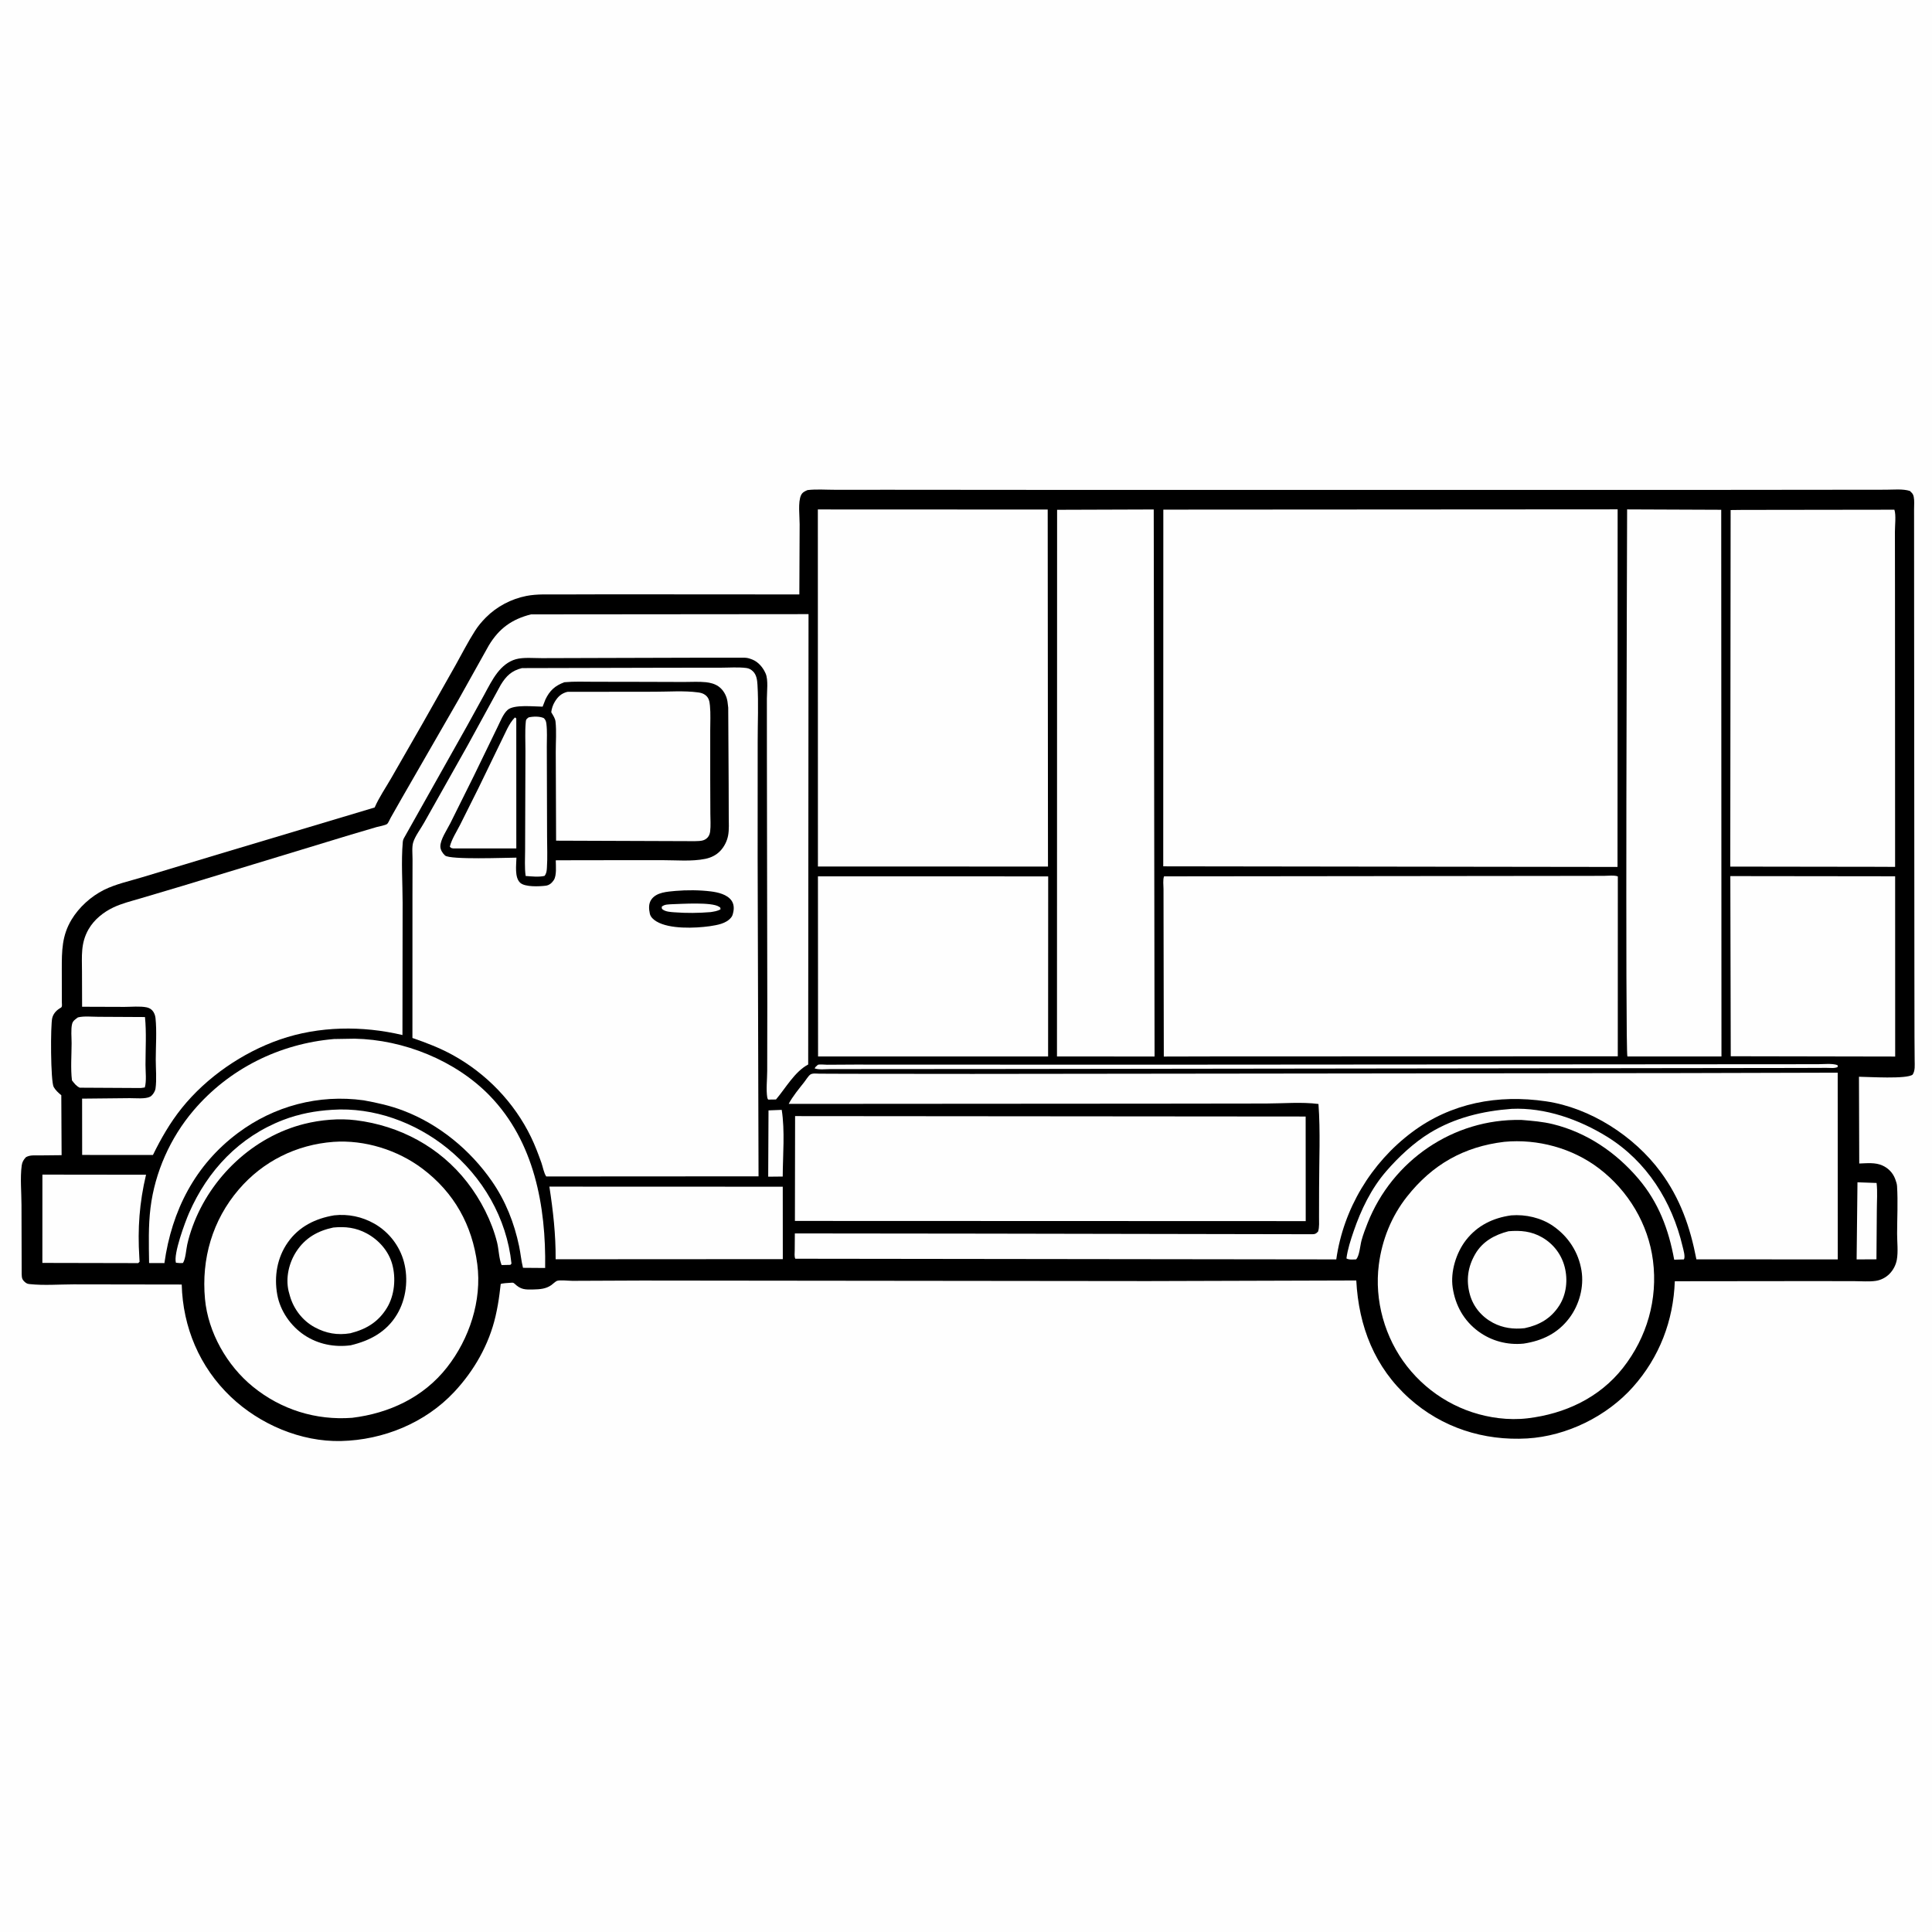 <svg version="1.1" xmlns="http://www.w3.org/2000/svg" style="display: block;" viewBox="0 0 2048 2048" width="1024" height="1024">
<path transform="translate(0,0)" fill="rgb(254,254,254)" d="M -0 -0 L 2048 0 L 2048 2048 L -0 2048 L -0 -0 z"/>
<path transform="translate(0,0)" fill="rgb(0,0,0)" d="M 856.043 519.5 C 865.442 518.409 875.647 519.208 885.169 519.201 L 943.558 519.178 L 1135.14 519.327 L 1814.13 519.311 L 1955.79 519.169 L 1999.19 519.124 C 2007.1 519.126 2016.93 518.026 2024.5 520.412 C 2026.71 522.537 2027.96 523.37 2028.63 526.602 C 2029.47 530.688 2028.99 535.559 2029 539.729 L 2029.01 565.379 L 2029.05 655.77 L 2029.33 1029.97 L 2029.44 1099.5 L 2029.62 1124.11 C 2029.65 1129.06 2030.29 1134.81 2027.5 1139.11 C 2021.46 1144.13 1980.49 1141.49 1970.59 1141.4 L 1970.87 1233.37 C 1979.08 1233.11 1987.81 1232.01 1995.51 1235.5 C 2001.62 1238.26 2006.36 1243.1 2008.8 1249.34 L 2009.34 1250.82 C 2010.17 1253.03 2010.82 1255.13 2010.96 1257.5 C 2011.97 1274 2011.05 1291.05 2011.01 1307.61 C 2010.99 1316.42 2012.3 1327.04 2010.67 1335.64 C 2009.63 1341.11 2006.83 1346.39 2002.93 1350.36 C 1999.16 1354.19 1993.83 1356.97 1988.5 1357.76 C 1981.24 1358.83 1973.12 1358.09 1965.75 1358.08 L 1921.57 1358.01 L 1775.36 1358.17 C 1773.88 1399.99 1759.1 1438.65 1731.16 1470.1 C 1703.39 1501.38 1660.74 1522.36 1618.88 1524.81 C 1572.77 1527.5 1528.57 1513.36 1493.98 1482.41 C 1457.14 1449.46 1440.27 1405.97 1437.71 1357.35 L 1216.5 1358 L 680.22 1357.43 L 606.813 1357.74 C 603.041 1357.76 593.007 1356.57 590.251 1357.85 C 588.428 1358.7 586.15 1361.07 584.404 1362.28 C 578.555 1366.35 572.367 1366.71 565.48 1366.89 C 556.545 1367.12 552.117 1367.11 545.494 1360.79 C 543.975 1359.34 543.197 1359.73 541.193 1359.8 C 539.591 1359.86 531.78 1360.34 530.77 1361.1 C 530.744 1361.12 529.615 1370.73 529.504 1371.6 C 528.497 1379.51 527.089 1387.48 525.293 1395.25 C 518.307 1425.45 502.583 1452.98 481.5 1475.52 C 450.727 1508.43 406.263 1526.48 361.545 1527.54 C 318.914 1528.55 275.232 1509.82 244.55 1480.57 C 211.581 1449.15 193.804 1406.92 192.629 1361.65 L 77.982 1361.48 C 62.79 1361.5 46.522 1362.81 31.512 1361.2 C 29.367 1360.97 28.149 1360.58 26.5 1359.14 C 23.219 1356.28 23.142 1354.57 22.971 1350.39 L 22.782 1277.33 C 22.771 1264.01 21.241 1248.62 23.012 1235.5 C 23.52 1231.74 24.965 1229.37 27.5 1226.66 C 31.934 1224.19 36.686 1224.8 41.63 1224.78 L 65.309 1224.54 L 64.983 1160.98 C 62.046 1158.66 58.741 1155.53 56.912 1152.27 C 53.612 1146.38 53.412 1086.26 55.426 1078.91 C 56.791 1073.92 60.284 1070.52 64.683 1068.09 C 66.201 1067.25 65.562 1063.79 65.558 1062 L 65.508 1027.37 C 65.514 1008.02 65.536 991.901 75.88 974.777 C 83.8 961.666 96.44 950.23 110.108 943.383 C 122.632 937.111 137.581 933.95 150.976 929.849 L 229.8 906.053 L 397.155 855.97 C 401.775 845.338 408.798 835.11 414.611 825.028 L 447.557 767.631 L 482.995 704.951 C 489.754 692.826 496.164 680.247 503.64 668.558 C 506.92 663.43 510.752 658.91 515.035 654.588 C 526.581 642.939 541.819 634.937 557.909 631.741 C 569.201 629.498 581.427 630.207 592.913 630.151 L 646.313 630.003 L 847.338 630.13 L 847.655 555.628 C 847.684 547.33 845.751 532.258 849.114 525 C 850.545 521.911 853.078 520.743 856.043 519.5 z"/>
<path transform="translate(0,0)" fill="rgb(254,254,254)" d="M 814.657 1177.06 L 828.67 1176.5 C 832.17 1198.82 829.837 1224.46 829.712 1247.18 L 814.323 1247.34 L 814.657 1177.06 z"/>
<path transform="translate(0,0)" fill="rgb(254,254,254)" d="M 1969 1253.28 L 1989.26 1253.99 C 1990.37 1263.42 1989.51 1273.5 1989.52 1283.02 L 1989.11 1334.93 L 1968.1 1335.04 L 1969 1253.28 z"/>
<path transform="translate(0,0)" fill="rgb(254,254,254)" d="M 906.084 1128.5 L 1203.55 1128.61 L 1702.48 1128.26 L 1881.77 1128.13 L 1926.91 1128.11 C 1933.17 1128.11 1942.02 1127 1947.88 1129.08 L 1948.09 1131 C 1945.19 1132.72 1939.62 1131.96 1936.16 1131.98 L 1905.5 1132.09 L 1073.56 1133.14 L 918.493 1133.25 L 880.416 1133.27 C 875.383 1133.27 868.049 1134.27 863.5 1132.51 L 864.709 1130.77 C 864.73 1130.75 866.813 1128.79 867 1128.73 C 868.972 1128.01 874.573 1128.68 876.856 1128.67 L 906.084 1128.5 z"/>
<path transform="translate(0,0)" fill="rgb(254,254,254)" d="M 352.289 1176.42 C 396.119 1173.47 440.362 1189.81 474.182 1217.19 C 511.689 1247.56 537.168 1291.19 542.189 1339.5 L 541 1340.81 L 531.74 1341.03 C 528.855 1334.11 528.801 1324.51 526.925 1317 C 521.242 1294.24 509.508 1271.54 495.124 1253.1 C 466.049 1215.83 423.763 1193.26 377.252 1187.51 C 359.676 1185.27 339.822 1187.08 322.683 1191.36 C 268.42 1204.91 223.364 1247.73 204.238 1299.88 C 201.911 1306.23 199.903 1312.79 198.456 1319.39 C 197.229 1324.99 196.845 1334.05 193.995 1338.78 C 191.369 1339.09 189.097 1338.87 186.5 1338.56 C 183.639 1329.32 196.216 1295.39 200.421 1285.78 C 220.168 1240.66 253.657 1205.09 300.213 1187.19 C 317.104 1180.7 334.268 1177.52 352.289 1176.42 z"/>
<path transform="translate(0,0)" fill="rgb(254,254,254)" d="M 1602.47 1175.42 C 1637.79 1173.82 1673.92 1186.63 1703.59 1204.99 C 1745.77 1231.09 1772.46 1273.75 1783.66 1321.48 C 1784.45 1324.86 1786.74 1332.22 1785 1335.03 L 1774.72 1335.33 C 1768.83 1303.1 1758.14 1274.6 1736.7 1249.4 C 1712.96 1221.5 1681.88 1200.39 1646.08 1191.64 C 1635.25 1189 1624.31 1188.13 1613.24 1187.22 L 1612.21 1187.19 C 1540.5 1185.8 1475.91 1230.19 1449.67 1296.6 C 1447.3 1302.58 1444.99 1308.66 1443.28 1314.87 C 1441.81 1320.19 1441.07 1331.54 1437.5 1335 C 1434.31 1335.06 1430.03 1335.68 1427.28 1333.98 C 1428.5 1324.39 1431.77 1314.43 1434.89 1305.28 C 1442.7 1282.44 1453.5 1260.01 1469.37 1241.65 C 1482.39 1226.58 1498.71 1211.28 1515.7 1200.92 C 1542.18 1184.77 1571.84 1177.71 1602.47 1175.42 z"/>
<path transform="translate(0,0)" fill="rgb(254,254,254)" d="M 82.547 1078.5 C 88.94 1076.87 97.643 1077.86 104.3 1077.85 L 153.687 1078.11 C 155.342 1094.55 154.232 1112.15 154.235 1128.72 C 154.236 1136.16 155.476 1145.77 153.5 1152.76 L 149.25 1153.35 L 84.5 1153 C 80.718 1151.18 78.826 1148.48 76.276 1145.23 C 74.766 1132.58 75.867 1118.69 75.91 1105.91 C 75.931 1099.77 75.006 1091.25 76.444 1085.36 C 77.239 1082.1 80.006 1080.4 82.547 1078.5 z"/>
<path transform="translate(0,0)" fill="rgb(254,254,254)" d="M 44.95 1245.13 L 154.805 1245.26 C 147.774 1274.82 145.775 1302.47 147.689 1332.75 L 147.956 1337.5 L 146.5 1338.95 L 44.912 1338.74 L 44.95 1245.13 z"/>
<path transform="translate(0,0)" fill="rgb(254,254,254)" d="M 582.36 1257.87 L 829.759 1257.96 L 829.807 1334.73 L 589.003 1334.87 C 589.143 1308.48 586.374 1283.92 582.36 1257.87 z"/>
<path transform="translate(0,0)" fill="rgb(254,254,254)" d="M 354.04 1101.41 L 376 1101.05 C 427.782 1102.05 482.862 1124.14 519.063 1161.41 C 566.404 1210.14 578.879 1278.71 577.878 1344.12 L 554.4 1343.94 C 552.507 1336.41 551.881 1328.67 550.29 1321.08 C 545.093 1296.26 535.918 1273.04 521.453 1252.17 C 498.376 1218.89 465.374 1191.73 427.384 1177.27 C 413.666 1172.05 399.889 1168.98 385.484 1166.38 C 337.985 1159.8 290.653 1172.31 252.252 1200.98 C 206.725 1234.97 182.075 1283.33 174.283 1338.93 L 158.044 1338.87 C 157.776 1319.46 157.153 1299.63 159.538 1280.35 C 164.194 1242.69 180.483 1206.15 205.023 1177.27 C 242.749 1132.88 296.326 1106.36 354.04 1101.41 z"/>
<path transform="translate(0,0)" fill="rgb(254,254,254)" d="M 1834.22 928.701 L 2008.92 928.91 L 2008.97 1119.99 L 1834.67 1119.67 L 1834.22 928.701 z"/>
<path transform="translate(0,0)" fill="rgb(254,254,254)" d="M 867.05 928.968 L 1111.12 929.009 L 1111.03 1119.91 L 867.183 1119.88 L 867.05 928.968 z"/>
<path transform="translate(0,0)" fill="rgb(254,254,254)" d="M 1724.81 539.984 L 1824.57 540.387 L 1824.83 1119.91 L 1725.12 1119.92 C 1722.82 1114.85 1724.63 596.089 1724.81 539.984 z"/>
<path transform="translate(0,0)" fill="rgb(254,254,254)" d="M 1120.57 540.403 L 1223 540.06 L 1223.89 1119.96 L 1120.44 1119.88 L 1120.57 540.403 z"/>
<path transform="translate(0,0)" fill="rgb(254,254,254)" d="M 842.834 1183.11 L 1384.05 1183.56 L 1384.12 1294.43 L 842.644 1294.24 L 842.834 1183.11 z"/>
<path transform="translate(0,0)" fill="rgb(254,254,254)" d="M 1846.81 540.514 L 2008.13 540.296 C 2010.06 546.05 2008.67 557.159 2008.69 563.5 L 2008.77 626.28 L 2008.89 918.948 L 1993.75 918.85 L 1834.16 918.63 L 1834.53 540.662 L 1846.81 540.514 z"/>
<path transform="translate(0,0)" fill="rgb(254,254,254)" d="M 353.506 1210.42 C 386.581 1208.08 421.569 1219.02 447.935 1238.94 C 481.545 1264.32 500.571 1298.72 505.956 1340.17 C 510.959 1378.69 497.563 1419.26 473.792 1449.54 C 448.901 1481.25 412.538 1498.17 373.25 1502.94 C 334.823 1505.8 297.941 1494.27 268 1469.89 C 240.636 1447.61 220.591 1412.47 217.298 1377 C 213.348 1334.45 225.131 1293.55 253.126 1260.87 C 278.78 1230.92 314.331 1213.35 353.506 1210.42 z"/>
<path transform="translate(0,0)" fill="rgb(0,0,0)" d="M 354.225 1288.31 C 369.076 1286.67 383.764 1289.72 396.759 1297.09 C 412.131 1305.81 423.666 1320.64 428.195 1337.7 C 433.042 1355.97 430.673 1376.88 420.892 1393.24 C 409.709 1411.94 392.231 1421.17 371.717 1426.07 C 354.455 1428.35 337.011 1424.95 322.445 1415.15 C 308.034 1405.46 297.03 1389.61 293.909 1372.42 C 290.393 1353.04 293.74 1333.12 305.163 1316.91 C 316.939 1300.19 334.404 1291.6 354.225 1288.31 z"/>
<path transform="translate(0,0)" fill="rgb(254,254,254)" d="M 353.246 1301.24 C 366.048 1299.97 377.367 1301.32 388.804 1307.51 C 401.573 1314.42 411.965 1326.12 415.824 1340.29 C 419.854 1355.08 418.237 1372.96 410.318 1386.14 C 401.195 1401.33 388.181 1409.07 371.363 1413.31 C 357.703 1415.6 345.632 1413.47 333.5 1406.91 C 320.784 1400.02 311.343 1387.7 307.367 1373.89 L 306.845 1372 L 305.892 1368.52 C 302.629 1354.27 306.316 1338.58 314.22 1326.5 C 323.571 1312.2 336.821 1304.72 353.246 1301.24 z"/>
<path transform="translate(0,0)" fill="rgb(254,254,254)" d="M 1594.62 1210.38 C 1629.89 1207.05 1666.8 1217.06 1695.05 1238.6 C 1726.03 1262.22 1747.27 1297.52 1752.23 1336.31 C 1757.46 1377.23 1745.9 1417.5 1720.5 1449.9 C 1695.54 1481.74 1658.8 1498.78 1619.24 1503.47 C 1609.25 1504.67 1598.74 1504.51 1588.76 1503.3 C 1550.19 1498.67 1515.38 1478.85 1491.5 1448.34 C 1467.98 1418.29 1456.69 1378.44 1461.64 1340.41 C 1465.05 1314.14 1474.99 1289.34 1491.48 1268.46 C 1518.34 1234.44 1551.74 1215.51 1594.62 1210.38 z"/>
<path transform="translate(0,0)" fill="rgb(0,0,0)" d="M 1601.92 1288.34 C 1617.15 1287.11 1633.61 1290.83 1646.27 1299.56 C 1662.51 1310.76 1673.31 1327.39 1676.46 1346.9 C 1679.25 1364.15 1674.13 1383.01 1663.74 1396.92 C 1651.48 1413.35 1634.99 1421.23 1615.12 1424.28 C 1597.95 1426 1580.94 1421.53 1567.05 1411.27 C 1551.65 1399.89 1542.69 1383.71 1539.91 1364.92 C 1537.41 1347.94 1543.61 1327.95 1554.02 1314.56 C 1566.1 1299.02 1582.76 1290.99 1601.92 1288.34 z"/>
<path transform="translate(0,0)" fill="rgb(254,254,254)" d="M 1599.08 1305.17 C 1611.95 1304.08 1623.39 1305.14 1634.75 1311.69 C 1646.69 1318.56 1655.27 1329.8 1658.66 1343.15 C 1662.12 1356.79 1660.53 1372.07 1652.83 1384.03 C 1644.04 1397.69 1631.67 1404.67 1616.23 1407.92 C 1604.43 1409.21 1593.26 1407.81 1582.69 1402.25 C 1570.73 1395.95 1561.73 1385.28 1558.12 1372.2 C 1553.95 1357.12 1555.95 1342.94 1563.73 1329.46 C 1571.53 1315.95 1584.48 1308.92 1599.08 1305.17 z"/>
<path transform="translate(0,0)" fill="rgb(254,254,254)" d="M 1784.38 1137.51 L 1948.04 1137.08 L 1948.11 1335 L 1798.26 1334.99 C 1791.66 1300.71 1781.1 1270.38 1760.17 1242.09 C 1732.21 1204.28 1685.77 1174.33 1638.84 1167.45 C 1588.02 1159.99 1538.34 1169.04 1496.75 1200.21 C 1453.48 1232.63 1424.11 1281.45 1416.5 1335.02 L 843.044 1334.31 C 841.865 1331.81 842.418 1328.38 842.434 1325.63 L 842.566 1307.48 L 1043.5 1307.7 L 1391 1308.33 C 1394.22 1308.3 1395.02 1307.77 1397.22 1305.5 C 1398.74 1300.72 1398.19 1295.13 1398.23 1290.16 L 1398.29 1259.65 C 1398.29 1230.12 1399.78 1199.7 1397.63 1170.27 C 1379.97 1167.97 1360.05 1169.73 1342.16 1169.77 L 1233 1169.91 L 836.037 1170.17 C 840.419 1161.93 846.872 1154.28 852.611 1146.95 C 854.31 1144.79 856.794 1140.6 858.983 1139.06 C 861.311 1137.42 865.722 1138.13 868.461 1138.14 L 899.432 1138.27 L 1031.01 1138.39 L 1784.38 1137.51 z"/>
<path transform="translate(0,0)" fill="rgb(254,254,254)" d="M 1659.53 928.501 L 1700.1 928.437 C 1704.28 928.433 1711.29 927.552 1714.96 929.029 L 1714.92 1119.73 L 1288.5 1119.86 L 1233.68 1119.99 L 1233.41 974.807 L 1233.37 942.375 C 1233.36 938.475 1232.54 932.583 1233.93 928.974 L 1659.53 928.501 z"/>
<path transform="translate(0,0)" fill="rgb(254,254,254)" d="M 866.951 540.039 L 1110.61 540.139 L 1110.91 918.594 L 867.034 918.517 L 866.951 540.039 z"/>
<path transform="translate(0,0)" fill="rgb(254,254,254)" d="M 562.877 651.267 L 857.076 651.008 L 856.719 1128.41 C 842.379 1136 832.982 1153.25 822.573 1165.5 L 814.32 1165.62 C 813.851 1164.88 813.515 1164.46 813.354 1163.5 C 811.937 1155.04 813.266 1143.95 813.27 1135.27 L 813.374 1064.8 L 812.952 802.182 L 812.919 740.7 C 812.917 733.228 814.518 720.891 811.692 714.163 L 811.15 713 C 808.575 707.346 803.688 701.684 797.811 699.278 L 796.5 698.783 C 794.124 697.856 792.071 697.299 789.487 697.21 L 735.387 697.211 L 632.521 697.496 L 574.421 697.673 C 566.082 697.712 554.743 696.552 546.75 698.833 C 538.707 701.128 532.273 706.609 527.241 713.109 C 521.684 720.287 517.558 728.649 513.215 736.595 L 494.933 769.796 L 428.75 887.498 C 427.744 889.196 427.149 890.533 426.977 892.5 C 425.153 913.406 426.784 935.901 426.794 956.926 L 426.619 1097.19 C 384.265 1087.14 338.181 1087.59 296.803 1101.9 C 257.207 1115.59 218.934 1141.93 192.649 1174.67 C 180.304 1190.05 170.777 1206.69 162.121 1224.32 L 87.084 1224.29 L 87.026 1164.6 L 137.619 1164.09 C 143.401 1164.04 154.118 1165.21 159.136 1162.55 C 161.723 1161.17 164.418 1156.87 164.841 1153.97 C 166.231 1144.49 165.094 1132.93 165.103 1123.24 C 165.115 1108.96 166.315 1093.29 164.834 1079.16 C 164.537 1076.32 163.421 1073.31 161.5 1071.18 C 159.94 1069.44 157.771 1068.3 155.497 1067.84 C 148.354 1066.38 139.249 1067.36 131.931 1067.35 L 87.031 1067.2 L 86.912 1029.91 C 86.882 1013.53 85.365 999.856 93.908 985.013 C 99.787 974.796 109.632 966.908 120.178 961.908 C 129.199 957.632 139.393 955.14 148.947 952.317 L 193.674 939.017 L 372.172 884.709 L 399.274 876.712 C 401.796 876.031 408.514 874.866 410.458 873.38 C 411.453 872.62 413.349 868.255 414.128 866.878 L 426.422 845.235 L 485.86 741.994 L 518.096 684.301 C 528.942 666.211 542.553 656.4 562.877 651.267 z"/>
<path transform="translate(0,0)" fill="rgb(254,254,254)" d="M 553.314 708.21 L 711.169 707.823 L 763.838 707.79 C 772.7 707.785 782.423 706.988 791.187 708.107 C 794.011 708.468 796.267 709.751 798.271 711.733 C 801.963 715.384 802.648 720.834 802.95 725.788 C 804.152 745.522 803.16 765.915 803.178 785.708 L 803.131 908.78 L 804.087 1246.98 L 688.5 1247.03 L 579.057 1247.11 C 576.537 1243.64 575.405 1236.75 573.917 1232.58 C 570.639 1223.39 567.204 1214.26 562.953 1205.46 C 545.121 1168.57 515.377 1137.77 479.467 1118.13 C 465.914 1110.71 451.738 1105.33 437.191 1100.29 L 437.223 948.932 L 437.302 910.829 C 437.325 905.569 436.477 898.001 437.991 893 C 440.079 886.104 446.157 878.318 449.727 871.821 L 495.699 790.172 L 530.874 725.89 C 536.54 716.603 542.434 710.88 553.314 708.21 z"/>
<path transform="translate(0,0)" fill="rgb(0,0,0)" d="M 716.028 944.406 C 728.204 943.372 741.497 943.442 753.61 944.944 C 761.057 945.867 770.809 948.123 775.395 954.6 C 777.823 958.029 778.222 962.297 777.423 966.329 L 777.164 967.5 C 776.756 969.395 776.342 970.928 775.109 972.48 C 769.76 979.213 760.21 980.574 752.245 981.828 C 736.557 983.99 709.72 985.064 695.898 976.769 C 692.855 974.943 689.644 972.197 688.864 968.583 C 687.77 963.517 687.346 957.962 690.486 953.5 C 695.983 945.688 707.48 945.262 716.028 944.406 z"/>
<path transform="translate(0,0)" fill="rgb(254,254,254)" d="M 712.582 958.488 C 722.673 958.212 754.364 956.017 762.125 961.136 C 763.969 962.352 763.428 961.687 763.796 963.895 C 760.469 965.868 757.017 966.241 753.247 966.874 C 740.521 967.926 727.652 968.048 714.914 967.075 C 710.858 966.765 705.864 966.581 702.464 964.08 C 701.219 963.165 701.588 962.511 701.5 961.117 C 704.515 958.468 708.761 958.77 712.582 958.488 z"/>
<path transform="translate(0,0)" fill="rgb(0,0,0)" d="M 598.278 723.201 C 608.625 722.224 619.29 722.691 629.683 722.7 L 681.889 722.787 L 725.13 722.924 C 732.678 722.956 740.833 722.381 748.32 723.174 C 752.95 723.665 757.729 724.9 761.59 727.595 C 766.696 731.158 770.084 737.188 771.091 743.282 L 771.273 744.5 L 771.947 750.118 L 772.405 831.76 L 772.502 865.514 C 772.515 872.037 773.026 879.323 771.819 885.729 C 770.694 891.696 767.657 897.673 763.464 902.05 C 759.15 906.552 753.667 909.188 747.598 910.434 C 733.206 913.39 716.255 911.779 701.599 911.809 L 615.5 911.87 L 589.119 911.966 C 589.197 917.79 590.262 928.092 587 933 C 584.978 936.042 582.236 938.419 578.5 938.882 C 571.722 939.721 556.662 940.453 551.5 935.832 C 545.266 930.251 547.314 916.829 547.453 909.139 C 535.96 909.194 477.076 911.556 471.766 906.87 C 469.239 904.639 466.943 901.025 466.803 897.6 C 466.5 890.201 474.045 879.301 477.374 872.63 L 502.24 822.598 L 527.568 770.382 C 530.355 764.789 533.32 756.841 538.022 752.588 C 544.747 746.506 565.994 749.039 575.202 749.085 L 578.165 741.5 C 582.729 731.932 588.447 726.791 598.278 723.201 z"/>
<path transform="translate(0,0)" fill="rgb(254,254,254)" d="M 560.292 760.5 C 564.85 759.362 572.256 759.178 576.5 761.258 C 578.392 763.251 578.881 764.628 579.216 767.375 C 580.153 775.077 579.646 783.323 579.642 791.085 L 579.757 829.877 L 579.923 887.146 C 579.946 897.99 580.487 909.186 579.743 919.997 C 579.515 923.31 579.332 925.844 577.213 928.5 C 570.989 929.92 563.537 929.018 557.207 928.568 C 555.97 919.552 556.616 909.934 556.639 900.839 L 556.791 853.618 L 556.988 796.104 C 557.029 786.228 556.409 775.791 557.283 765.976 C 557.584 762.589 557.581 762.636 560.292 760.5 z"/>
<path transform="translate(0,0)" fill="rgb(254,254,254)" d="M 545.955 760.5 L 547.284 761.625 L 547.315 899.38 L 480.5 899.387 C 478.327 898.945 478.498 899.264 476.83 897.5 C 478.745 889.675 484.002 881.646 487.66 874.454 L 507.35 835.07 L 537.679 772.531 C 540.055 768.047 542.243 764.042 545.955 760.5 z"/>
<path transform="translate(0,0)" fill="rgb(254,254,254)" d="M 601.435 733.376 L 693.31 733.26 C 708.412 733.286 725.063 731.967 740 733.973 C 742.881 734.36 745.359 735.006 747.714 736.789 C 751.47 739.632 752.134 743.552 752.568 747.984 C 753.414 756.626 752.852 765.848 752.868 774.57 L 752.869 825.333 L 753.004 862.446 C 753.015 868.562 753.56 875.333 752.799 881.385 C 752.514 883.651 751.708 885.991 750.161 887.707 C 746.415 891.863 741.646 891.43 736.455 891.672 L 589.485 891.142 L 589.134 797.226 C 589.094 786.758 590.01 775.303 588.881 764.932 C 588.538 761.783 586.673 758.921 585.092 756.246 L 584.341 755 C 584.825 750.955 586.08 747.262 588.199 743.768 C 591.521 738.29 595.183 735.007 601.435 733.376 z"/>
<path transform="translate(0,0)" fill="rgb(254,254,254)" d="M 1233.17 540.224 L 1714.76 539.931 L 1714.64 918.993 L 1233.08 918.346 L 1233.17 540.224 z"/>
</svg>